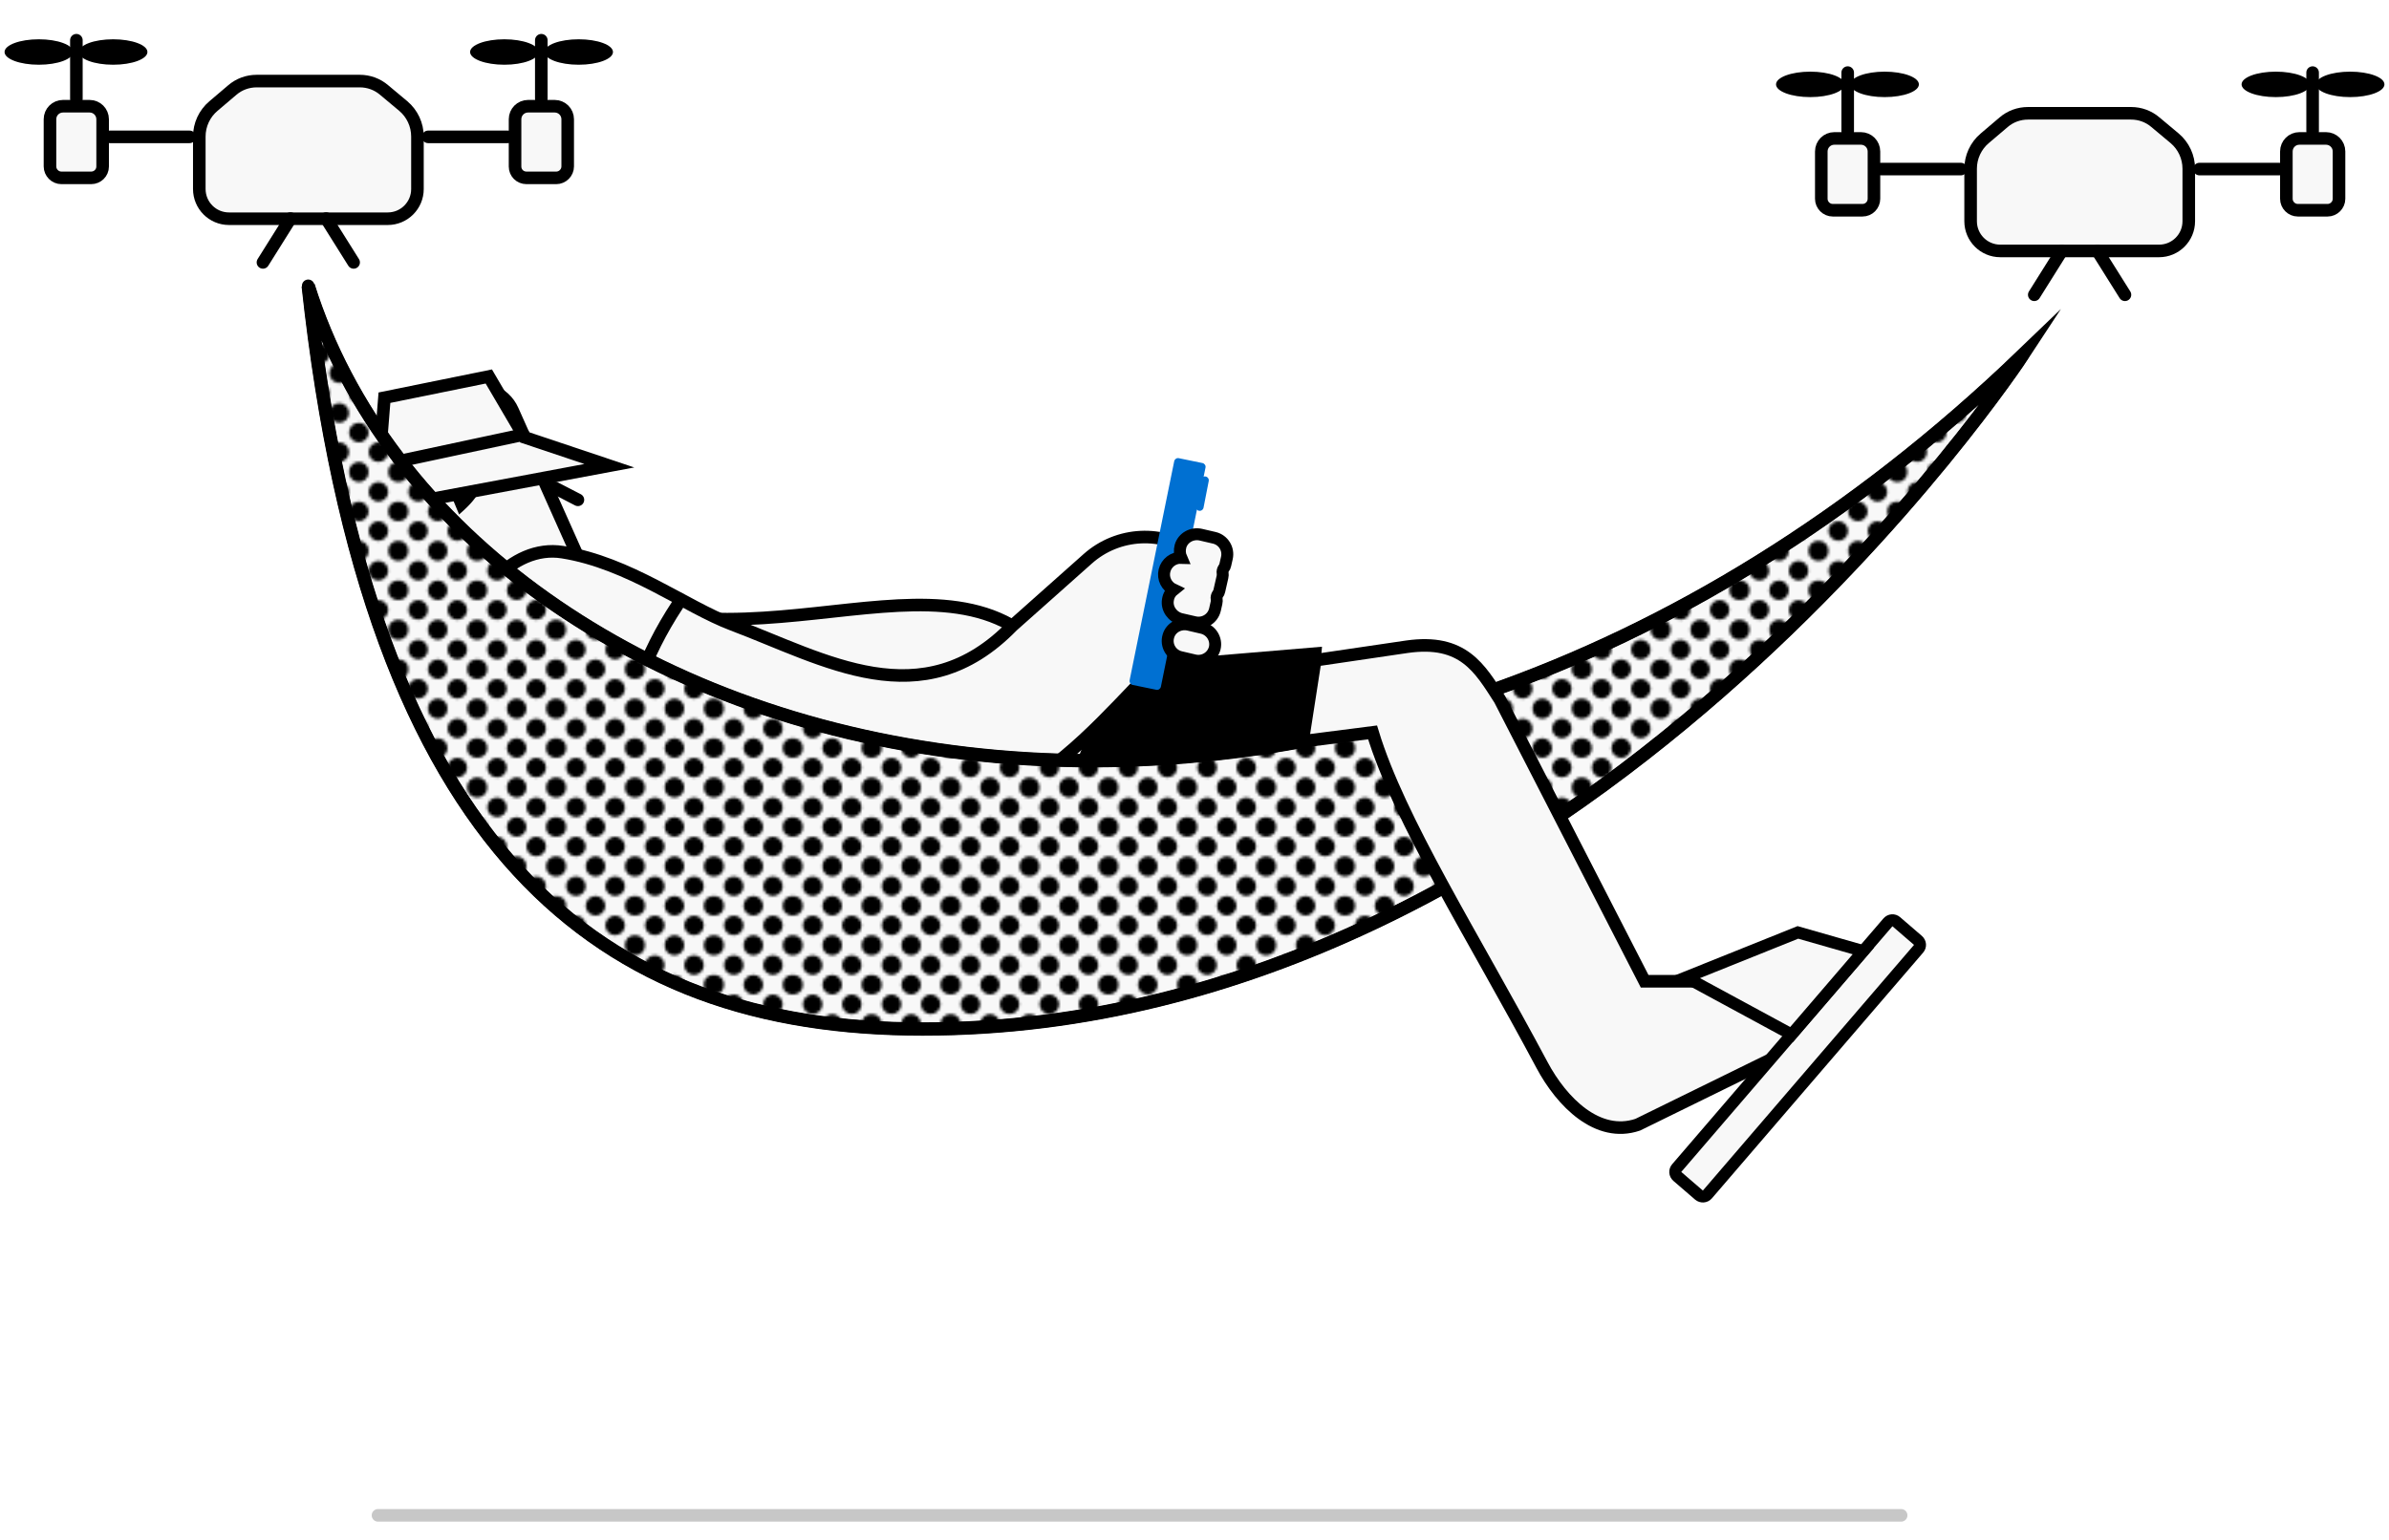 <?xml version="1.0" encoding="utf-8"?>
<!-- Generator: Adobe Illustrator 27.8.1, SVG Export Plug-In . SVG Version: 6.00 Build 0)  -->
<svg version="1.1" id="Livello_1" xmlns="http://www.w3.org/2000/svg" xmlns:xlink="http://www.w3.org/1999/xlink" x="0px" y="0px"
	 viewBox="0 0 1520 980" style="enable-background:new 0 0 1520 980;" xml:space="preserve">
<style type="text/css">
	.st0{fill:none;}
	.st1{opacity:0.4;fill:#E1F0FF;}
	.st2{opacity:0.78;fill:#0070D2;stroke:#FFFFFF;stroke-miterlimit:10;}
	.st3{opacity:0.78;fill:none;stroke:#FFFFFF;stroke-width:8;stroke-miterlimit:10;}
	.st4{fill:#F4F5F6;stroke:#000000;stroke-width:8;stroke-linecap:round;stroke-miterlimit:10;}
	.st5{fill:#F4F5F6;}
	.st6{fill:none;stroke:#000000;stroke-width:8;stroke-linecap:round;stroke-linejoin:round;stroke-miterlimit:10;}
	.st7{fill:none;stroke:#000000;stroke-width:8;stroke-linecap:round;stroke-miterlimit:10;}
	.st8{fill:#F4F5F6;stroke:#000000;stroke-width:8;stroke-linecap:round;stroke-linejoin:round;stroke-miterlimit:10;}
	.st9{stroke:#000000;stroke-width:8;stroke-linecap:round;stroke-linejoin:round;stroke-miterlimit:10;}
	.st10{opacity:0.78;}
	.st11{fill:#F39322;}
	.st12{stroke:#000000;stroke-width:8;stroke-linecap:round;stroke-miterlimit:10;}
	.st13{opacity:0.78;fill:#0070D2;}
	.st14{opacity:0.9;fill:#0070D2;}
	.st15{opacity:0.3;fill:#0070D2;}
	.st16{fill:url(#);stroke:#000000;stroke-width:8;stroke-linecap:round;stroke-miterlimit:10;}
	.st17{fill:none;stroke:#0070D2;stroke-width:8;stroke-linecap:round;stroke-miterlimit:10;}
	.st18{fill:none;stroke:#0070D2;stroke-width:7;stroke-linecap:round;stroke-linejoin:round;stroke-miterlimit:10;}
	.st19{fill:#0070D2;stroke:#000000;stroke-width:8;stroke-linecap:round;stroke-miterlimit:10;}
	
		.st20{fill-rule:evenodd;clip-rule:evenodd;fill:#F4F5F6;stroke:#000000;stroke-width:8;stroke-linecap:round;stroke-linejoin:round;stroke-miterlimit:10;}
	.st21{fill-rule:evenodd;clip-rule:evenodd;fill:none;stroke:#000000;stroke-width:8;stroke-linecap:round;stroke-miterlimit:10;}
	.st22{fill:#FFFFFF;stroke:#000000;stroke-width:8;stroke-linecap:round;stroke-miterlimit:10;}
	.st23{opacity:0.78;fill:none;stroke:#0070D2;stroke-width:8;stroke-miterlimit:10;}
	.st24{opacity:0.78;fill:#0070D2;stroke:#000000;stroke-width:8;stroke-miterlimit:10;}
	.st25{fill:none;stroke:#FFFFFF;stroke-width:4;stroke-miterlimit:10;}
	.st26{fill:none;stroke:#F4F5F6;stroke-width:4;stroke-miterlimit:10;}
	.st27{fill:#F4F5F6;stroke:#000000;stroke-width:8;stroke-linecap:square;stroke-miterlimit:10;}
	.st28{fill:#FFFFFF;}
	.st29{opacity:0.6;fill:#0070D2;}
	.st30{fill:none;stroke:#000000;stroke-width:8;stroke-miterlimit:10;stroke-dasharray:60.82,10.137;}
	.st31{fill:none;stroke:#000000;stroke-width:8;stroke-miterlimit:10;}
	.st32{fill:none;stroke:#000000;stroke-width:8;stroke-linecap:square;stroke-linejoin:round;stroke-miterlimit:10;}
	.st33{fill:none;stroke:#0070D2;stroke-width:8;stroke-miterlimit:10;}
	.st34{fill:#0070D2;}
	.st35{fill:none;stroke:#0070D2;stroke-width:8;stroke-linecap:round;stroke-linejoin:round;stroke-miterlimit:10;}
	.st36{fill:#FFFFFF;stroke:#FFFFFF;stroke-width:8;stroke-linecap:round;stroke-miterlimit:10;}
	.st37{clip-path:url(#SVGID_00000066488048558004092670000003903834472056079784_);}
	.st38{clip-path:url(#SVGID_00000055677798015220523310000003662142614194395581_);}
	.st39{fill:#0070D2;stroke:#0070D2;stroke-width:8;stroke-linecap:round;stroke-miterlimit:10;}
	.st40{opacity:0.4;}
	.st41{fill:#E1F0FF;}
	.st42{fill:#FFFFFF;stroke:#000000;stroke-width:8;stroke-linecap:round;stroke-linejoin:round;stroke-miterlimit:10;}
	.st43{fill:#0070D2;stroke:#000000;stroke-width:8;stroke-miterlimit:10;}
	.st44{fill:#F4F5F6;stroke:#000000;stroke-width:8;stroke-miterlimit:10;}
	.st45{fill:#F4F5F6;stroke:#1D1D1B;stroke-width:8;stroke-miterlimit:10;}
	.st46{stroke:#000000;stroke-width:8;stroke-miterlimit:10;}
	.st47{opacity:0.8;fill:#0070D2;}
	.st48{fill:#F8F8F8;stroke:#000000;stroke-width:8;stroke-linecap:round;stroke-miterlimit:10;}
	.st49{fill:#F8F8F8;stroke:#000000;stroke-width:8;stroke-linecap:square;stroke-miterlimit:10;}
	.st50{stroke:#000000;stroke-width:8.488;stroke-linecap:round;stroke-miterlimit:10;}
	.st51{fill:#F8F8F8;stroke:#000000;stroke-width:7;stroke-linecap:round;stroke-miterlimit:10;}
	.st52{opacity:0.8;}
	.st53{opacity:0.5;fill:#0070D2;}
	.st54{clip-path:url(#SVGID_00000039828175244719427300000008007875657616842661_);}
	.st55{fill:none;stroke:#000000;stroke-width:120;stroke-linecap:round;stroke-miterlimit:10;}
	.st56{fill:#F8F8F8;stroke:#000000;stroke-width:7.593;stroke-linecap:round;stroke-miterlimit:10;}
	.st57{fill:#F8F8F8;}
	.st58{fill:#F8F8F8;stroke:#000000;stroke-width:8;stroke-linecap:round;stroke-linejoin:round;stroke-miterlimit:10;}
	.st59{fill:url(#);}
	.st60{fill:none;stroke:#000000;stroke-width:6.335;stroke-linecap:round;stroke-miterlimit:10;}
	.st61{opacity:0.7;fill:#0070D2;}
	.st62{fill:#F8F8F8;stroke:#000000;stroke-width:12;stroke-linecap:round;stroke-miterlimit:10;}
	.st63{fill:none;stroke:#F8F8F8;stroke-width:8.488;stroke-linecap:round;stroke-miterlimit:10;}
	.st64{fill:#F8F8F8;stroke:#000000;stroke-width:8.278;stroke-linecap:round;stroke-miterlimit:10;}
	.st65{fill:#F8F8F8;stroke:#000000;stroke-width:8.488;stroke-linecap:round;stroke-miterlimit:10;}
	.st66{fill:#F8F8F8;stroke:#000000;stroke-width:6;stroke-linecap:round;stroke-miterlimit:10;}
	.st67{opacity:0.17;}
	.st68{fill:none;stroke:#87FF4D;stroke-width:7;stroke-linecap:round;stroke-linejoin:round;stroke-miterlimit:10;}
	.st69{stroke:#F8F8F8;stroke-width:8;stroke-linecap:round;stroke-miterlimit:10;}
	.st70{fill:#F8F8F8;stroke:#000000;stroke-width:9.262;stroke-linecap:round;stroke-miterlimit:10;}
	.st71{fill:none;stroke:#F8F8F8;stroke-width:8;stroke-linecap:round;stroke-miterlimit:10;}
	.st72{fill:none;stroke:#000000;stroke-width:82;stroke-linecap:round;stroke-miterlimit:10;}
	.st73{opacity:0.8;fill:none;stroke:#0070D2;stroke-width:12;stroke-linecap:round;stroke-miterlimit:10;}
	.st74{fill:none;stroke:#000000;stroke-width:6.675;stroke-linecap:round;stroke-miterlimit:10;}
	.st75{fill:#F8F8F8;stroke:#000000;stroke-width:7.03;stroke-linecap:round;stroke-miterlimit:10;}
	.st76{clip-path:url(#SVGID_00000109012532067203560090000008109450023702706562_);}
	.st77{opacity:0.22;fill:#F8F8F8;stroke:#000000;stroke-width:8;stroke-linecap:round;stroke-miterlimit:10;}
	.st78{stroke:#000000;stroke-width:7.87;stroke-linecap:round;stroke-miterlimit:10;}
	
		.st79{fill:url(#SVGID_00000034079499962448777010000014739974838439353254_);stroke:#000000;stroke-width:8.488;stroke-linecap:round;stroke-miterlimit:10;}
	.st80{fill:#F8F8F8;stroke:#000000;stroke-width:7.588;stroke-linecap:round;stroke-miterlimit:10;}
	.st81{fill:none;stroke:#0070D2;stroke-width:5;stroke-linecap:round;stroke-miterlimit:10;}
	.st82{opacity:0.69;}
	.st83{fill:none;stroke:#F8F8F8;stroke-width:8;stroke-linecap:round;stroke-linejoin:round;stroke-miterlimit:10;}
	.st84{fill:none;stroke:#000000;stroke-width:5;stroke-linecap:round;stroke-miterlimit:10;}
</style>
<pattern  x="5160.1" y="632.9" width="28.8" height="28.8" patternUnits="userSpaceOnUse" id="_x31_0_ppp_50_x25__3" viewBox="3.6 -32.4 28.8 28.8" style="overflow:visible;">
	<g>
		<rect x="3.6" y="-32.4" class="st0" width="28.8" height="28.8"/>
		<g>
			<path d="M32.4,0c2,0,3.6-1.6,3.6-3.6c0-2-1.6-3.6-3.6-3.6s-3.6,1.6-3.6,3.6C28.8-1.6,30.4,0,32.4,0z"/>
			<path d="M18,0c2,0,3.6-1.6,3.6-3.6c0-2-1.6-3.6-3.6-3.6c-2,0-3.6,1.6-3.6,3.6C14.4-1.6,16,0,18,0z"/>
			<circle cx="32.4" cy="-18" r="3.6"/>
			<path d="M18-14.4c2,0,3.6-1.6,3.6-3.6c0-2-1.6-3.6-3.6-3.6c-2,0-3.6,1.6-3.6,3.6C14.4-16,16-14.4,18-14.4z"/>
			<path d="M10.8-7.2c2,0,3.6-1.6,3.6-3.6c0-2-1.6-3.6-3.6-3.6c-2,0-3.6,1.6-3.6,3.6C7.2-8.8,8.8-7.2,10.8-7.2z"/>
			<path d="M25.2-7.2c2,0,3.6-1.6,3.6-3.6c0-2-1.6-3.6-3.6-3.6s-3.6,1.6-3.6,3.6C21.6-8.8,23.2-7.2,25.2-7.2z"/>
			<path d="M10.8-21.6c2,0,3.6-1.6,3.6-3.6c0-2-1.6-3.6-3.6-3.6c-2,0-3.6,1.6-3.6,3.6C7.2-23.2,8.8-21.6,10.8-21.6z"/>
			<path d="M25.2-21.6c2,0,3.6-1.6,3.6-3.6c0-2-1.6-3.6-3.6-3.6s-3.6,1.6-3.6,3.6C21.6-23.2,23.2-21.6,25.2-21.6z"/>
		</g>
		<g>
			<path d="M3.6,0c2,0,3.6-1.6,3.6-3.6c0-2-1.6-3.6-3.6-3.6S0-5.6,0-3.6C0-1.6,1.6,0,3.6,0z"/>
			<circle cx="3.6" cy="-18" r="3.6"/>
		</g>
		<g>
			<path d="M32.4-28.8c2,0,3.6-1.6,3.6-3.6c0-2-1.6-3.6-3.6-3.6s-3.6,1.6-3.6,3.6C28.8-30.4,30.4-28.8,32.4-28.8z"/>
			<path d="M18-28.8c2,0,3.6-1.6,3.6-3.6c0-2-1.6-3.6-3.6-3.6c-2,0-3.6,1.6-3.6,3.6C14.4-30.4,16-28.8,18-28.8z"/>
		</g>
		<g>
			<path d="M3.6-28.8c2,0,3.6-1.6,3.6-3.6c0-2-1.6-3.6-3.6-3.6S0-34.4,0-32.4C0-30.4,1.6-28.8,3.6-28.8z"/>
		</g>
	</g>
</pattern>
<g>
	<line class="st6" x1="48.6" y1="25.6" x2="48.6" y2="62.9"/>
	<line class="st6" x1="120.6" y1="87.1" x2="69.9" y2="87.1"/>
	<path class="st58" d="M244.4,57.3c-4.3-3.7-9.8-5.7-15.5-5.7h-31.8h-2h-31.8c-5.7,0-11.2,2-15.5,5.7l-12,10.2
		c-5.7,4.8-9,11.9-9,19.4v33.4c0,10.4,8.4,18.9,18.9,18.9h49.5h2h49.5c10.4,0,18.9-8.4,18.9-18.9V86.9c0-7.5-3.3-14.6-9-19.4
		L244.4,57.3z"/>
	<path class="st58" d="M58,113.2H39.1c-4,0-7.3-3.3-7.3-7.3V75.9c0-4.6,3.7-8.3,8.3-8.3H57c4.6,0,8.3,3.7,8.3,8.3v30.1
		C65.3,110,62,113.2,58,113.2z"/>
	<ellipse cx="24.7" cy="33.1" rx="21.8" ry="8.1"/>
	<ellipse cx="72" cy="33.1" rx="21.8" ry="8.1"/>
	<line class="st6" x1="344.4" y1="25.6" x2="344.4" y2="62.9"/>
	<line class="st6" x1="272.4" y1="87.1" x2="323.1" y2="87.1"/>
	<path class="st58" d="M335,113.2h18.9c4,0,7.3-3.3,7.3-7.3V75.9c0-4.6-3.7-8.3-8.3-8.3H336c-4.6,0-8.3,3.7-8.3,8.3v30.1
		C327.7,110,330.9,113.2,335,113.2z"/>
	<ellipse cx="368.2" cy="33.1" rx="21.8" ry="8.1"/>
	<ellipse cx="320.9" cy="33.1" rx="21.8" ry="8.1"/>
	<g>
		<line class="st6" x1="184.8" y1="139.1" x2="167.3" y2="167"/>
		<line class="st6" x1="207.5" y1="139.1" x2="225" y2="167"/>
	</g>
</g>
<g>
	<line class="st6" x1="1175.6" y1="46.2" x2="1175.6" y2="83.5"/>
	<line class="st6" x1="1247.6" y1="107.6" x2="1196.9" y2="107.6"/>
	<path class="st58" d="M1371.4,77.8c-4.3-3.7-9.8-5.7-15.5-5.7h-31.8h-2h-31.8c-5.7,0-11.2,2-15.5,5.7l-12,10.2
		c-5.7,4.8-9,11.9-9,19.4v33.4c0,10.4,8.4,18.9,18.9,18.9h49.5h2h49.5c10.4,0,18.9-8.4,18.9-18.9v-33.4c0-7.5-3.3-14.6-9-19.4
		L1371.4,77.8z"/>
	<path class="st58" d="M1185,133.8h-18.9c-4,0-7.3-3.3-7.3-7.3V96.4c0-4.6,3.7-8.3,8.3-8.3h16.9c4.6,0,8.3,3.7,8.3,8.3v30.1
		C1192.3,130.5,1189.1,133.8,1185,133.8z"/>
	<ellipse cx="1151.8" cy="53.7" rx="21.8" ry="8.1"/>
	<ellipse cx="1199.1" cy="53.7" rx="21.8" ry="8.1"/>
	<line class="st6" x1="1471.4" y1="46.2" x2="1471.4" y2="83.5"/>
	<line class="st6" x1="1399.4" y1="107.6" x2="1450.1" y2="107.6"/>
	<path class="st58" d="M1462,133.8h18.9c4,0,7.3-3.3,7.3-7.3V96.4c0-4.6-3.7-8.3-8.3-8.3H1463c-4.6,0-8.3,3.7-8.3,8.3v30.1
		C1454.7,130.5,1458,133.8,1462,133.8z"/>
	<ellipse cx="1495.3" cy="53.7" rx="21.8" ry="8.1"/>
	<ellipse cx="1448" cy="53.7" rx="21.8" ry="8.1"/>
	<g>
		<line class="st6" x1="1311.8" y1="159.7" x2="1294.3" y2="187.6"/>
		<line class="st6" x1="1334.5" y1="159.7" x2="1352" y2="187.6"/>
	</g>
</g>
<line class="st77" x1="1209.6" y1="964.4" x2="240.5" y2="964.4"/>
<path class="st48" d="M295.2,341.4l42.2,12.3c117.9,94,257.1-16.7,326.8,61.1l-114.3,214C413.9,587.1,265.9,514.5,295.2,341.4z"/>
<path class="st48" d="M318.8,406.7l39.1-17.5c11.7-5.2,17-19,11.7-30.7l-43.5-97.4c-5.2-11.7-19-17-30.7-11.7l-39.1,17.5
	c-11.7,5.2-17,19-11.7,30.7l43.5,97.4C293.3,406.7,307.1,411.9,318.8,406.7z"/>
<line class="st48" x1="353" y1="310.5" x2="367.7" y2="318.1"/>
<path d="M294,297.8c0,0,28.6,3.6-1.9,29.6c-9,7.7-14.4,38-14.4,38l-25.2-56.5L294,297.8z"/>
<path class="st57" d="M294.3,343.8l-7.3,3c-2.2,0.9-4.7-0.1-5.6-2.3l-8.2-19.7c-0.9-2.2,0.1-4.7,2.3-5.6l7.3-3
	c2.2-0.9,4.7,0.1,5.6,2.3l8.2,19.7C297.5,340.4,296.5,342.9,294.3,343.8z"/>
<polygon class="st78" points="712.8,426.3 836.8,415.9 827.1,528.2 665.1,544.8 "/>
<g>
	<g>
		<path class="st48" d="M764.9,399.6l-20.4,17.6c-15.9,10-44.6,49-80.5,74.4c-27.9,19.8-52.4,34.2-85.9,41.6
			c-75.6,16.6-105.9-3.2-158.3-24.9c-25.4-10.6-49.5-20.5-78-25.1c-32.7-5.2-55-36-49.8-68.8c5.2-32.7,33.1-68.2,65.9-63
			c42.5,6.8,78.3,34.8,108,46c58.9,22.2,120.7,60,178.2,0.9l48-42.7c19.2-17.1,47.8-18.5,68.6-3.3l0,0L764.9,399.6z"/>
	</g>
	<g>
		<path class="st7" d="M431,385.1c-20.8,31.6-33.4,65.9-35.4,103.9"/>
	</g>
</g>
<polygon class="st48" points="244.6,253.1 311,239.6 333.7,278.3 387.7,296.4 235.4,324.9 241.1,297.1 "/>
<path class="st58" d="M196.1,181.9c99.1,315.2,654.7,463.8,1091,43.9c0,0-281.1,429.1-700.1,429.1
	C382.5,654.9,235.4,543.7,196.1,181.9z"/>
<pattern  id="SVGID_00000021082761344875419690000014616500797337746871_" xlink:href="#_x31_0_ppp_50_x25__3" patternTransform="matrix(1.731 0 0 1.731 9142.089 5329.287)">
</pattern>
<path style="fill:url(#SVGID_00000021082761344875419690000014616500797337746871_);stroke:#000000;stroke-width:8.488;stroke-linecap:round;stroke-miterlimit:10;" d="
	M196.1,181.9c99.1,315.2,654.7,463.8,1091,43.9c0,0-281.1,429.1-700.1,429.1C382.5,654.9,235.4,543.7,196.1,181.9z"/>
<path class="st48" d="M836.8,420.2l58.4-8.6c35.8-5.1,46.3,13.7,59.1,33.6l92.1,179.3h72.1l25.2,41.4L1042,715.8
	c-25.4,8.6-48.3-14.3-60.9-38c-43.7-82-90.9-155.9-107.8-211.7l-44.5,5.7L836.8,420.2z"/>
<path class="st80" d="M1081,760.6l-13.8-11.9c-1.6-1.4-1.8-3.7-0.4-5.3l134.4-156.4c1.4-1.6,3.7-1.8,5.3-0.4l13.8,11.9
	c1.6,1.4,1.8,3.7,0.4,5.3l-134.4,156.4C1084.9,761.8,1082.6,761.9,1081,760.6z"/>
<polygon class="st80" points="1185.5,605.3 1139.9,658.4 1072.7,622 1143.9,593.4 "/>
<line class="st7" x1="333" y1="276.6" x2="254.9" y2="293.3"/>
<g>
	<path class="st34" d="M720.6,435.9l15.1,3.1c1.3,0.3,2.6-0.6,2.9-1.9L767,297.6c0.3-1.3-0.6-2.6-1.9-2.9l-15.1-3.1
		c-1.3-0.3-2.6,0.6-2.9,1.9L718.7,433C718.5,434.3,719.3,435.6,720.6,435.9z"/>
	<path class="st56" d="M764.9,399.6l-8.6-2c-5.5-1.3-11.3,1.7-12.9,7.2c-1.8,5.9,1.8,12,7.7,13.4l9,2.1c5.7,1.3,11.4-2.2,12.8-7.9v0
		C774.2,406.7,770.6,401,764.9,399.6z"/>
	<path class="st56" d="M760.2,396c5.7,1.3,11.4-2.2,12.8-7.9l1-4.4c0.2-0.8,0.2-1.6,0.1-2.4c-0.2-1.1,0.1-2.2,0.7-3.1
		c0.5-0.6,0.8-1.3,1-2.2l2-8.8c0.2-0.8,0.2-1.6,0.1-2.4c-0.2-1.1,0.1-2.2,0.7-3.1c0.5-0.6,0.8-1.3,1-2.2l1-4.4
		c1.3-5.7-2.2-11.4-7.9-12.8l-8.6-2c-5.6-1.3-11.4,1.8-13,7.3c-0.7,2.6-0.5,5.1,0.5,7.4c-5-0.2-9.5,3.2-10.7,8.2l0,0
		c-1.2,5,1.4,10,5.9,12.1c-1.9,1.5-3.3,3.7-3.7,6.4c-1,5.6,2.9,11,8.4,12.3L760.2,396z"/>
	<line class="st81" x1="766.6" y1="305.7" x2="763.3" y2="322.6"/>
</g>
</svg>
